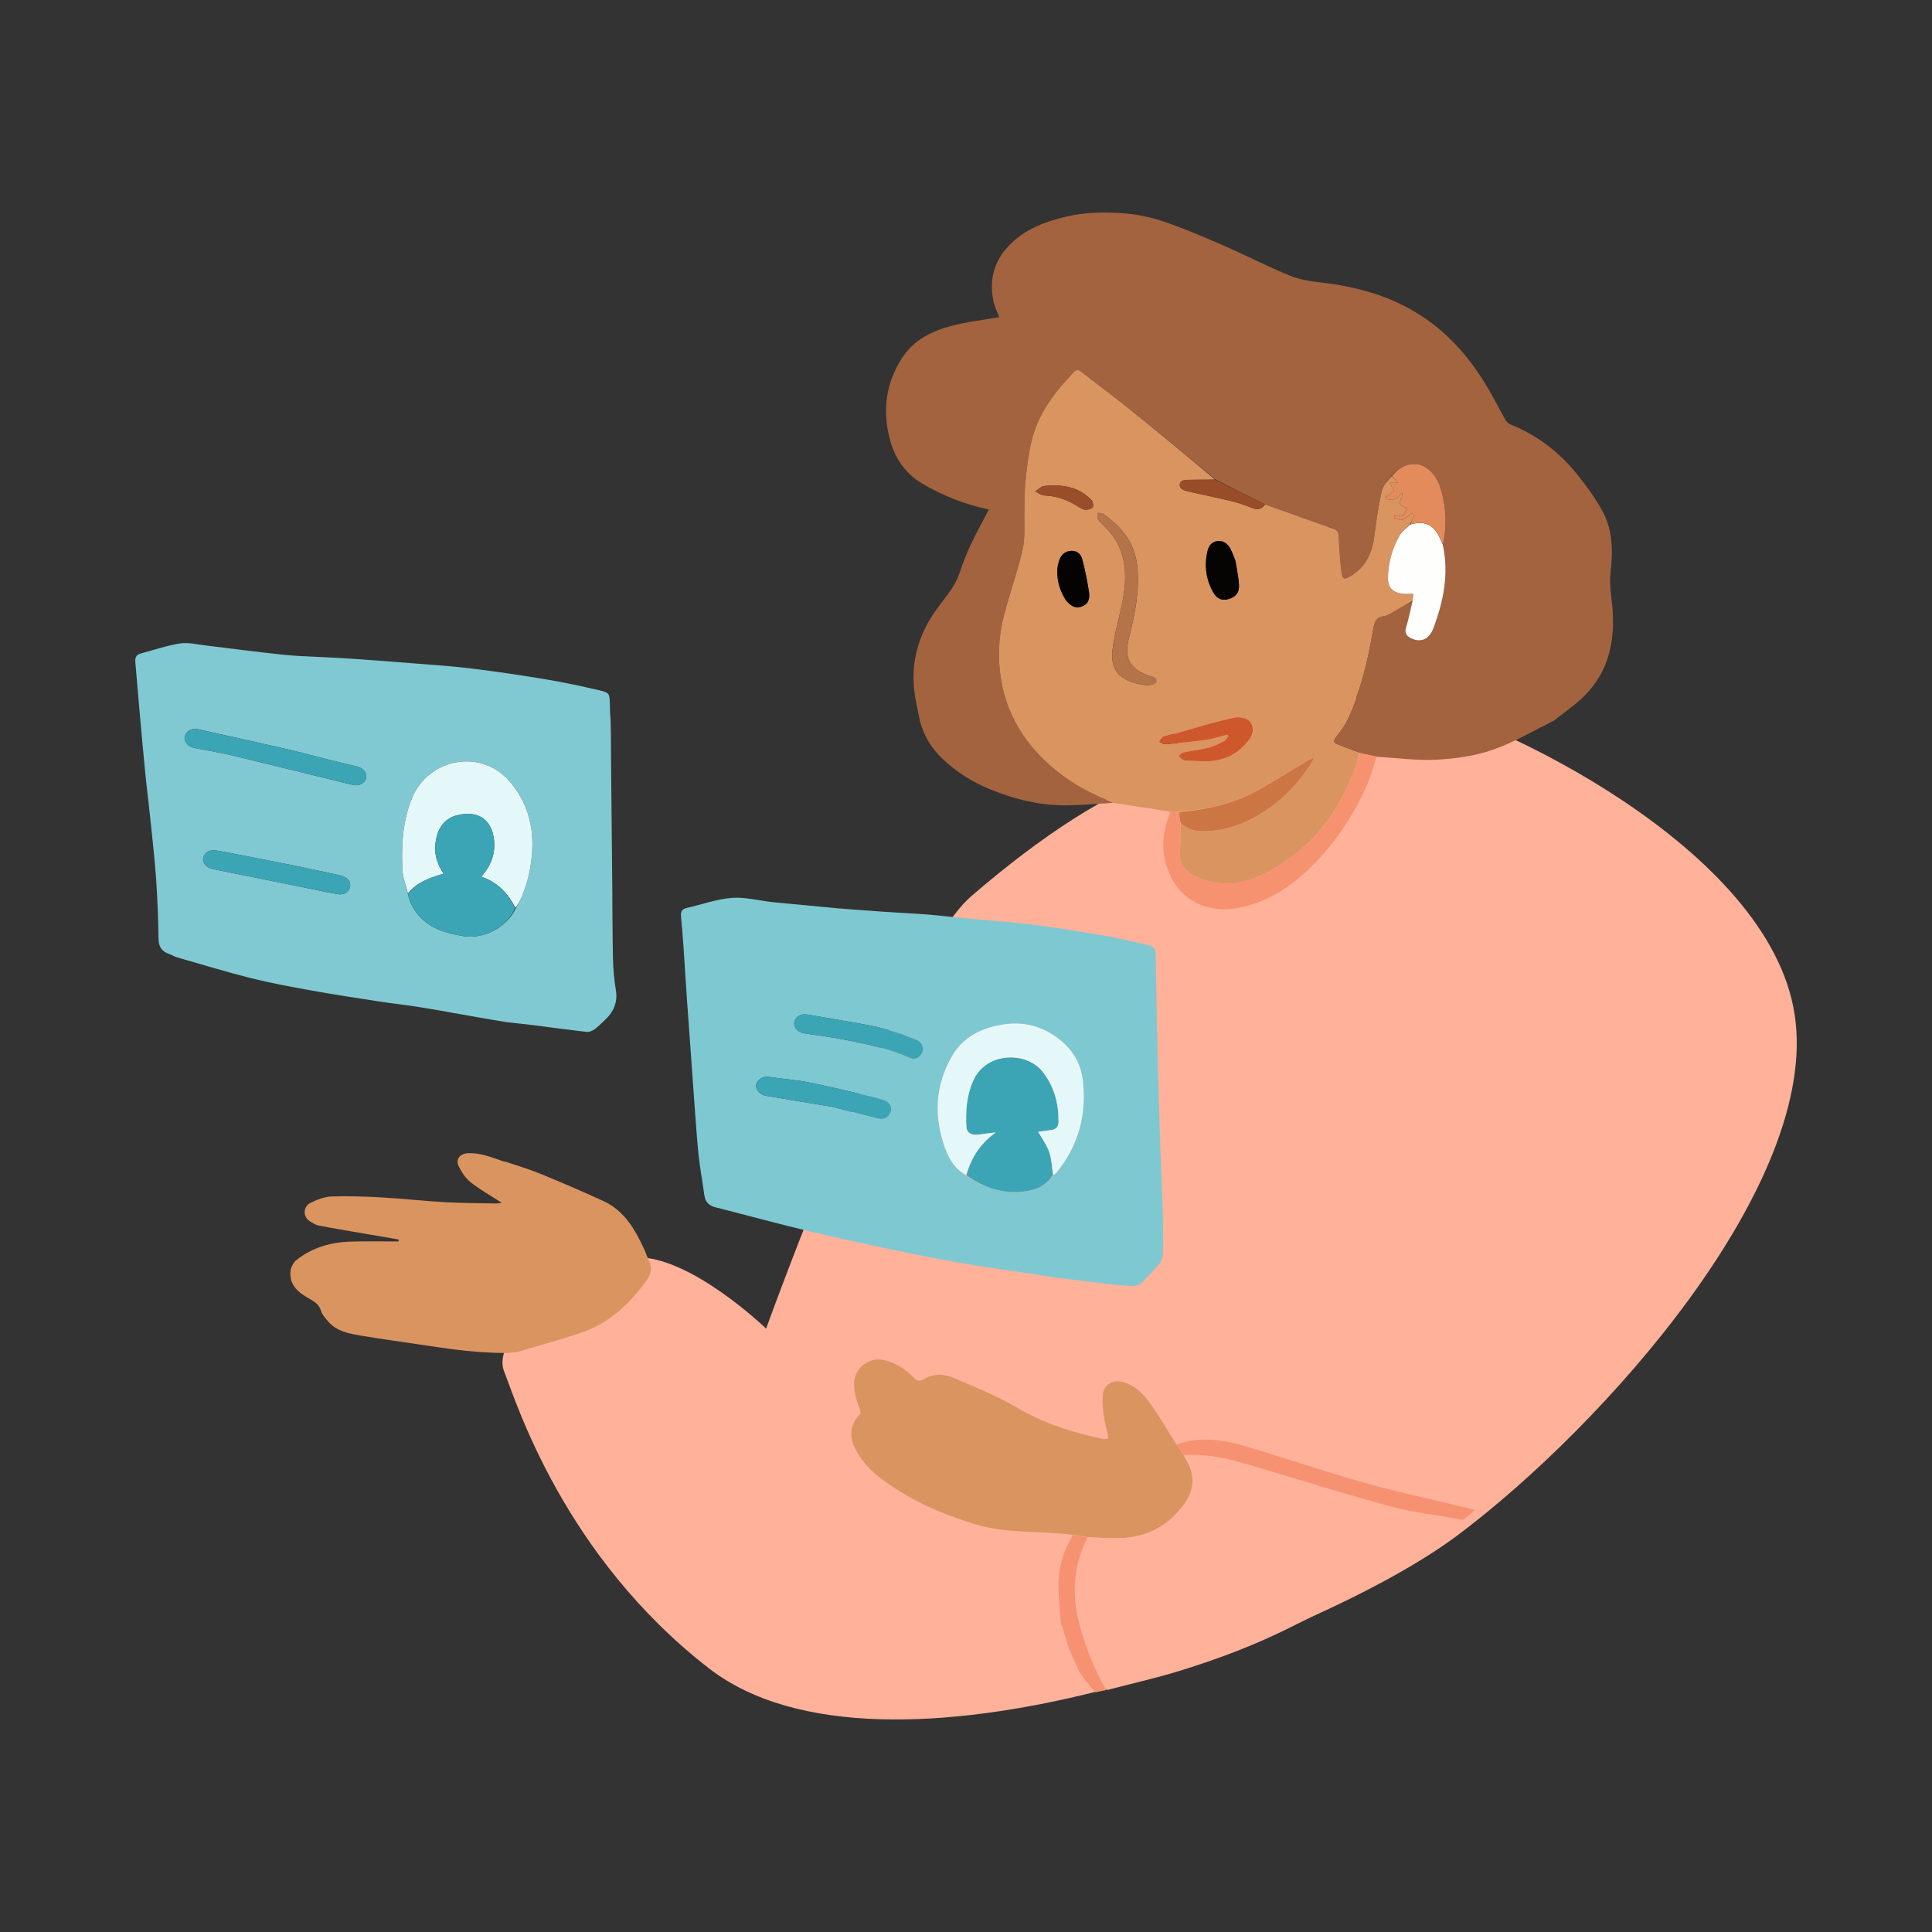 <svg width="100" height="100" viewBox="0 0 100 100" fill="none" xmlns="http://www.w3.org/2000/svg">
<rect x="0" y="0" width="100" height="100" fill="#333333" stroke="none"/>
<path d="M26.092 70.982C25.324 69.037 30.027 65.203 32.866 65.08C35.704 64.957 39.654 68.769 39.654 68.769C39.654 68.769 46.565 49.588 50.267 46.392C53.97 43.195 57.425 40.981 60.14 40.12C62.855 39.26 61.127 39.505 61.004 38.645C60.881 37.784 60.14 37.292 60.14 37.292C60.14 37.292 69.272 35.519 73.222 36.344C77.172 37.17 91.587 43.809 92.895 52.539C94.203 61.269 83.003 73.8 75.444 79.466C68.249 84.858 45.724 93.354 36.692 86.351C29.173 80.521 26.724 72.58 26.092 70.982Z" fill="#FFB199"/>
<path d="M80.433 37.298C79.37 37.827 78.351 38.435 77.252 38.813C76.333 39.131 75.326 39.269 74.348 39.322C73.345 39.376 72.33 39.232 71.27 39.168C70.939 39.1 70.658 39.038 70.352 38.972C69.953 38.825 69.575 38.691 69.204 38.54C68.991 38.453 68.998 38.321 69.133 38.142C69.348 37.858 69.576 37.572 69.728 37.254C70.421 35.788 70.792 34.223 71.066 32.636C71.129 32.268 71.165 31.955 71.633 31.893C71.832 31.867 72.017 31.724 72.203 31.623C72.507 31.457 72.805 31.281 73.108 31.134C73.001 31.599 72.906 32.039 72.78 32.472C72.698 32.749 72.788 32.915 73.033 33.035C73.528 33.279 73.97 33.111 74.189 32.534C74.717 31.136 75.011 29.706 74.693 28.18C74.893 27.232 74.859 26.318 74.608 25.412C74.474 24.933 74.261 24.501 73.834 24.217C73.26 23.834 72.559 24.003 72.002 24.651C71.824 24.911 71.582 25.142 71.522 25.414C71.353 26.171 71.24 26.942 71.142 27.711C71.033 28.564 70.74 29.287 69.979 29.776C69.592 30.023 69.491 30.021 69.434 29.571C69.358 28.968 69.324 28.357 69.294 27.749C69.284 27.55 69.225 27.443 69.035 27.375C67.85 26.957 66.668 26.53 65.463 26.097C64.603 25.67 63.767 25.252 62.916 24.816C61.409 23.578 59.922 22.349 58.418 21.138C57.614 20.489 56.781 19.875 55.968 19.238C55.806 19.112 55.695 19.126 55.567 19.274C55.381 19.49 55.18 19.692 54.993 19.907C54.244 20.773 53.655 21.735 53.391 22.853C53.233 23.525 53.152 24.218 53.079 24.905C53.026 25.416 53.043 25.935 53.027 26.449C53.005 27.109 53.078 27.79 52.937 28.422C52.675 29.59 52.256 30.723 51.96 31.884C51.688 32.953 51.633 34.054 51.812 35.144C52.164 37.288 53.337 38.92 55.069 40.189C55.859 40.767 56.728 41.195 57.633 41.555C56.741 41.601 55.847 41.697 54.956 41.682C53.669 41.661 52.435 41.34 51.242 40.853C50.327 40.479 49.507 39.955 48.795 39.287C48.234 38.76 47.826 38.108 47.618 37.331C47.492 36.676 47.327 36.039 47.292 35.393C47.212 33.967 47.65 32.679 48.487 31.52C48.916 30.927 49.423 30.385 49.662 29.667C49.828 29.169 50.019 28.676 50.242 28.201C50.531 27.585 50.864 26.989 51.183 26.373C49.975 26.117 48.832 25.672 47.753 25.041C46.818 24.494 46.291 23.663 46.038 22.66C45.669 21.195 45.865 19.797 46.703 18.511C47.303 17.591 48.224 17.14 49.23 16.873C50.05 16.656 50.902 16.561 51.717 16.415C51.626 16.162 51.477 15.867 51.415 15.556C51.209 14.529 51.42 13.594 52.136 12.805C52.968 11.888 54.058 11.47 55.237 11.199C56.184 10.982 57.142 10.969 58.091 11.035C58.807 11.085 59.536 11.233 60.217 11.462C61.263 11.815 62.283 12.252 63.296 12.693C64.456 13.198 65.581 13.782 66.749 14.263C67.257 14.473 67.829 14.559 68.382 14.622C70.448 14.858 72.382 15.437 74.067 16.696C75.332 17.64 76.299 18.846 77.082 20.205C77.371 20.707 77.633 21.225 77.92 21.728C77.976 21.828 78.077 21.928 78.182 21.97C79.582 22.53 80.736 23.424 81.666 24.591C82.129 25.172 82.573 25.782 82.93 26.43C83.472 27.414 83.493 28.494 83.367 29.593C83.317 30.036 83.345 30.498 83.404 30.944C83.658 32.88 83.406 34.671 81.925 36.099C81.473 36.536 80.939 36.888 80.434 37.299L80.433 37.298Z" fill="#A2633E"/>
<path d="M73.105 31.108C72.804 31.281 72.506 31.457 72.202 31.623C72.017 31.724 71.832 31.867 71.632 31.893C71.164 31.954 71.128 32.268 71.065 32.636C70.791 34.223 70.421 35.788 69.726 37.254C69.576 37.572 69.347 37.858 69.132 38.142C68.997 38.321 68.99 38.453 69.203 38.54C69.574 38.691 69.952 38.825 70.349 38.995C70.295 39.265 70.227 39.509 70.141 39.746C69.228 42.244 67.661 44.179 65.218 45.334C64.135 45.845 63.023 45.875 61.919 45.373C61.363 45.12 61.028 44.728 61.075 44.067C61.11 43.573 61.085 43.075 61.105 42.589C61.433 42.91 61.818 43.024 62.245 43.025C63.197 43.025 64.086 42.758 64.91 42.313C66.169 41.631 67.155 40.646 67.912 39.433C67.946 39.379 67.969 39.318 68.024 39.203C67.895 39.262 67.827 39.287 67.766 39.323C66.824 39.883 65.9 40.478 64.937 40.998C63.721 41.652 62.384 41.903 60.989 42.011C60.833 42.011 60.704 42.011 60.575 42.011C59.611 41.863 58.649 41.715 57.658 41.561C56.725 41.196 55.856 40.769 55.067 40.19C53.334 38.921 52.161 37.288 51.809 35.145C51.63 34.054 51.685 32.953 51.957 31.885C52.252 30.723 52.672 29.592 52.934 28.423C53.076 27.79 53.002 27.11 53.024 26.45C53.04 25.935 53.023 25.417 53.077 24.906C53.149 24.218 53.23 23.525 53.388 22.854C53.652 21.735 54.242 20.773 54.99 19.908C55.176 19.693 55.378 19.491 55.564 19.275C55.692 19.127 55.804 19.112 55.965 19.239C56.778 19.877 57.611 20.49 58.416 21.138C59.919 22.35 61.407 23.579 62.884 24.818C62.469 24.834 62.069 24.825 61.67 24.834C61.435 24.841 61.08 24.807 61.064 25.084C61.048 25.349 61.392 25.416 61.642 25.471C62.382 25.635 63.125 25.786 63.861 25.968C64.207 26.054 64.54 26.198 64.879 26.314C65.133 26.401 65.335 26.329 65.483 26.106C66.666 26.53 67.848 26.957 69.033 27.375C69.223 27.442 69.282 27.55 69.292 27.749C69.322 28.358 69.356 28.968 69.432 29.571C69.489 30.021 69.59 30.024 69.977 29.776C70.738 29.288 71.031 28.564 71.14 27.711C71.238 26.942 71.351 26.17 71.52 25.414C71.58 25.142 71.823 24.91 72.024 24.654C72.148 24.741 72.229 24.835 72.362 24.99H71.935C72.016 25.15 72.08 25.274 72.149 25.41C71.99 25.531 71.843 25.643 71.697 25.755C71.707 25.784 71.718 25.813 71.729 25.841C71.884 25.841 72.056 25.883 72.191 25.83C72.335 25.773 72.444 25.627 72.576 25.514C72.662 25.759 72.117 26.179 72.829 26.272C72.745 26.434 72.708 26.614 72.6 26.682C72.499 26.747 72.323 26.696 72.179 26.696C72.173 26.732 72.167 26.769 72.162 26.805C72.302 26.843 72.464 26.944 72.579 26.905C72.763 26.841 72.915 26.685 73.101 26.554C73.123 26.585 73.179 26.665 73.198 26.692C73.112 26.874 73.05 27.005 72.973 27.15C72.785 27.344 72.57 27.5 72.448 27.709C72.063 28.374 71.86 29.102 71.838 29.873C71.823 30.395 72.064 30.664 72.596 30.731C72.777 30.753 72.964 30.734 73.159 30.734C73.138 30.879 73.122 30.992 73.105 31.106M57.268 27.337C58.174 28.278 58.349 29.439 58.179 30.656C58.053 31.557 57.769 32.436 57.625 33.336C57.474 34.279 57.602 34.808 58.291 35.178C58.597 35.343 58.965 35.419 59.315 35.467C59.489 35.492 59.822 35.393 59.843 35.296C59.902 35.036 59.609 35.036 59.432 34.969C58.493 34.613 58.166 34.072 58.428 33.043C58.739 31.821 58.996 30.591 58.864 29.314C58.738 28.09 58.052 27.247 57.079 26.585C57.01 26.538 56.892 26.561 56.798 26.551C56.81 26.668 56.784 26.811 56.842 26.896C56.947 27.05 57.103 27.17 57.27 27.336M62.646 37.448C62.099 37.608 61.553 37.769 61.006 37.926C60.743 38.001 60.472 38.051 60.216 38.145C60.13 38.177 60.08 38.306 60.014 38.391C60.11 38.436 60.21 38.528 60.301 38.52C61.003 38.46 61.706 38.399 62.403 38.3C62.783 38.247 63.152 38.122 63.526 38.029L63.588 38.104C63.507 38.197 63.444 38.325 63.343 38.376C63.082 38.508 62.812 38.64 62.53 38.711C62.123 38.814 61.701 38.854 61.289 38.942C61.193 38.962 61.114 39.064 61.027 39.127C61.119 39.199 61.205 39.324 61.305 39.336C61.702 39.38 62.105 39.419 62.504 39.406C63.373 39.378 64.089 39.022 64.626 38.328C64.834 38.061 64.93 37.769 64.771 37.447C64.654 37.21 64.255 37.072 63.894 37.147C63.493 37.231 63.096 37.34 62.648 37.45M63.941 28.997C63.85 28.785 63.778 28.562 63.663 28.364C63.523 28.124 63.309 27.971 63.008 28.009C62.694 28.049 62.559 28.277 62.497 28.544C62.328 29.27 62.423 29.97 62.777 30.625C62.973 30.986 63.231 31.101 63.554 31.018C63.949 30.917 64.156 30.682 64.13 30.264C64.104 29.856 64.013 29.453 63.942 28.997M55.198 31.108C55.504 31.435 55.718 31.507 56.029 31.378C56.371 31.237 56.413 30.933 56.366 30.638C56.276 30.07 56.163 29.503 56.018 28.947C55.953 28.698 55.763 28.502 55.462 28.512C55.154 28.522 54.943 28.688 54.84 28.968C54.779 29.134 54.736 29.313 54.728 29.488C54.706 30.059 54.855 30.59 55.198 31.109M54.835 25.136C54.563 25.141 54.286 25.111 54.023 25.16C53.864 25.19 53.728 25.343 53.583 25.441C53.743 25.512 53.901 25.638 54.064 25.645C54.663 25.67 55.201 25.854 55.708 26.16C55.852 26.248 56 26.359 56.158 26.383C56.288 26.402 56.478 26.346 56.56 26.252C56.614 26.188 56.57 25.959 56.493 25.878C56.061 25.426 55.517 25.189 54.836 25.135" fill="#DA9460"/>
<path d="M61.088 42.578C61.087 43.074 61.112 43.573 61.077 44.066C61.029 44.727 61.364 45.119 61.921 45.372C63.024 45.874 64.136 45.844 65.22 45.333C67.664 44.179 69.23 42.244 70.143 39.745C70.229 39.508 70.297 39.264 70.375 39C70.658 39.038 70.939 39.099 71.246 39.167C71.069 39.736 70.908 40.318 70.656 40.858C69.907 42.455 68.918 43.893 67.617 45.101C66.609 46.037 65.458 46.74 64.091 46.992C62.237 47.334 60.672 46.381 60.273 44.394C60.112 43.593 60.264 42.809 60.578 42.033C60.708 42.008 60.836 42.009 60.994 42.034C61.045 42.232 61.068 42.404 61.09 42.575L61.088 42.578Z" fill="#F69270"/>
<path d="M73.107 31.134C73.122 30.994 73.138 30.88 73.159 30.735C72.963 30.735 72.777 30.754 72.596 30.732C72.065 30.665 71.823 30.395 71.838 29.873C71.86 29.103 72.062 28.375 72.448 27.71C72.57 27.501 72.785 27.345 72.998 27.146C73.728 26.945 74.175 27.144 74.494 27.778C74.565 27.918 74.622 28.064 74.686 28.207C75.009 29.706 74.716 31.137 74.187 32.534C73.968 33.111 73.525 33.279 73.031 33.035C72.786 32.914 72.697 32.749 72.778 32.472C72.905 32.04 73 31.599 73.106 31.134H73.107Z" fill="#FEFEFD"/>
<path d="M74.692 28.18C74.623 28.064 74.565 27.917 74.495 27.778C74.176 27.145 73.729 26.946 73.014 27.131C73.05 27.005 73.112 26.874 73.198 26.692C73.179 26.665 73.123 26.584 73.101 26.554C72.915 26.685 72.763 26.841 72.579 26.905C72.466 26.944 72.302 26.843 72.162 26.805C72.167 26.769 72.174 26.732 72.179 26.696C72.322 26.696 72.499 26.747 72.6 26.683C72.708 26.614 72.745 26.434 72.829 26.272C72.117 26.18 72.662 25.759 72.576 25.514C72.444 25.628 72.335 25.773 72.191 25.83C72.057 25.883 71.885 25.842 71.729 25.842C71.718 25.813 71.707 25.784 71.697 25.755C71.844 25.643 71.991 25.531 72.149 25.41C72.08 25.275 72.017 25.151 71.935 24.99H72.362C72.23 24.836 72.148 24.742 72.043 24.645C72.558 24.004 73.259 23.834 73.833 24.218C74.26 24.502 74.473 24.934 74.606 25.413C74.858 26.319 74.891 27.233 74.691 28.181L74.692 28.18Z" fill="#E38B5B"/>
<path d="M65.462 26.096C65.336 26.328 65.135 26.401 64.88 26.313C64.541 26.197 64.209 26.052 63.862 25.967C63.127 25.785 62.383 25.634 61.643 25.47C61.393 25.415 61.049 25.348 61.065 25.083C61.081 24.806 61.436 24.84 61.671 24.834C62.07 24.824 62.47 24.834 62.898 24.834C63.765 25.251 64.602 25.669 65.461 26.096H65.462Z" fill="#984C27"/>
<path d="M61.107 42.589C61.066 42.407 61.043 42.235 61.02 42.037C62.385 41.903 63.722 41.652 64.938 40.998C65.903 40.478 66.825 39.883 67.767 39.323C67.828 39.287 67.896 39.262 68.025 39.203C67.97 39.318 67.947 39.379 67.913 39.433C67.156 40.645 66.17 41.631 64.911 42.313C64.088 42.758 63.198 43.026 62.246 43.025C61.819 43.025 61.434 42.91 61.106 42.589H61.107Z" fill="#CC7644"/>
<path d="M57.252 27.321C57.102 27.17 56.946 27.05 56.841 26.896C56.783 26.811 56.809 26.668 56.797 26.552C56.893 26.561 57.01 26.538 57.078 26.585C58.05 27.247 58.737 28.09 58.864 29.314C58.995 30.592 58.738 31.821 58.427 33.043C58.165 34.072 58.492 34.612 59.431 34.969C59.608 35.036 59.903 35.036 59.843 35.296C59.821 35.393 59.488 35.492 59.314 35.467C58.964 35.418 58.596 35.343 58.29 35.178C57.602 34.808 57.474 34.279 57.624 33.336C57.768 32.437 58.052 31.558 58.178 30.656C58.349 29.438 58.174 28.278 57.252 27.321H57.252Z" fill="#B47349"/>
<path d="M62.67 37.442C63.094 37.338 63.49 37.229 63.892 37.145C64.253 37.07 64.651 37.209 64.768 37.445C64.927 37.767 64.831 38.059 64.623 38.327C64.087 39.02 63.37 39.376 62.501 39.404C62.102 39.417 61.7 39.378 61.302 39.334C61.203 39.323 61.117 39.198 61.024 39.125C61.111 39.061 61.191 38.96 61.287 38.94C61.699 38.853 62.12 38.813 62.527 38.71C62.809 38.638 63.079 38.507 63.34 38.375C63.442 38.323 63.505 38.195 63.585 38.102L63.524 38.027C63.149 38.12 62.78 38.245 62.4 38.299C61.703 38.397 61.001 38.459 60.299 38.518C60.207 38.526 60.108 38.434 60.011 38.389C60.078 38.304 60.127 38.175 60.214 38.143C60.469 38.05 60.74 38 61.003 37.924C61.551 37.768 62.097 37.605 62.668 37.44L62.67 37.442Z" fill="#CE582B"/>
<path d="M63.946 29.023C64.013 29.454 64.104 29.856 64.129 30.264C64.156 30.682 63.948 30.917 63.553 31.018C63.231 31.101 62.972 30.986 62.776 30.625C62.422 29.97 62.328 29.27 62.496 28.544C62.558 28.278 62.693 28.049 63.007 28.009C63.309 27.971 63.523 28.124 63.662 28.364C63.777 28.562 63.85 28.785 63.945 29.023H63.946Z" fill="#050402"/>
<path d="M55.184 31.089C54.855 30.589 54.705 30.059 54.728 29.487C54.735 29.313 54.779 29.133 54.839 28.968C54.943 28.687 55.153 28.521 55.461 28.512C55.762 28.502 55.953 28.698 56.017 28.946C56.162 29.502 56.275 30.069 56.365 30.637C56.411 30.932 56.37 31.236 56.029 31.377C55.717 31.506 55.503 31.434 55.184 31.088V31.089Z" fill="#040301"/>
<path d="M54.864 25.14C55.517 25.19 56.06 25.426 56.492 25.879C56.57 25.96 56.613 26.189 56.559 26.253C56.477 26.346 56.287 26.403 56.157 26.384C56 26.36 55.851 26.248 55.707 26.161C55.201 25.855 54.662 25.671 54.063 25.646C53.9 25.638 53.742 25.513 53.582 25.442C53.728 25.344 53.864 25.191 54.022 25.162C54.285 25.112 54.563 25.141 54.863 25.141L54.864 25.14Z" fill="#994D28"/>
<path d="M55.479 79.439C53.851 79.221 52.178 79.388 50.581 78.921C48.72 78.377 46.963 77.594 45.431 76.394C44.993 76.05 44.608 75.59 44.329 75.108C43.964 74.48 43.932 73.803 44.504 73.213C44.554 73.161 44.541 73.003 44.504 72.915C44.322 72.484 44.195 72.049 44.213 71.57C44.243 70.81 44.971 70.231 45.724 70.391C46.337 70.521 46.836 70.845 47.264 71.282C47.439 71.461 47.565 71.533 47.82 71.381C48.303 71.093 48.851 71.097 49.35 71.314C50.455 71.794 51.589 72.234 52.618 72.846C54.016 73.677 55.516 74.146 57.083 74.477C57.134 74.488 57.189 74.488 57.241 74.485C57.281 74.483 57.32 74.469 57.379 74.456C57.287 74.017 57.175 73.592 57.114 73.159C57.068 72.839 57.053 72.504 57.087 72.183C57.142 71.644 57.612 71.383 58.168 71.547C58.783 71.729 59.201 72.177 59.549 72.664C60.021 73.323 60.424 74.03 60.882 74.749C61.031 74.959 61.154 75.136 61.28 75.336C61.306 75.404 61.328 75.451 61.357 75.494C61.861 76.282 61.847 77.067 61.309 77.824C60.493 78.973 59.367 79.578 57.954 79.615C57.407 79.63 56.858 79.579 56.284 79.555C55.998 79.513 55.737 79.474 55.478 79.435L55.479 79.439Z" fill="#DA9460"/>
<path d="M61.279 75.317C61.155 75.139 61.031 74.962 60.899 74.764C62.175 74.307 63.433 74.543 64.676 74.921C66.677 75.528 68.66 76.196 70.673 76.764C72.305 77.225 73.967 77.577 75.616 77.976C75.851 78.033 76.087 78.084 76.339 78.155C76.158 78.339 75.959 78.505 75.712 78.672C75.57 78.653 75.479 78.63 75.385 78.613C74.259 78.409 73.11 78.285 72.009 77.985C69.599 77.329 67.212 76.589 64.818 75.871C63.661 75.524 62.501 75.228 61.278 75.317H61.279Z" fill="#F69271"/>
<path d="M55.48 79.462C55.739 79.477 55.999 79.516 56.282 79.581C56.25 79.709 56.185 79.806 56.14 79.911C55.569 81.219 55.495 82.573 55.843 83.94C56.157 85.176 56.619 86.362 57.256 87.473C57.084 87.511 56.911 87.549 56.715 87.594C56.523 87.397 56.351 87.194 56.186 86.985C56.108 86.887 56.041 86.781 55.948 86.649C55.907 86.59 55.887 86.561 55.867 86.532C55.697 86.152 55.508 85.779 55.36 85.391C55.216 85.012 55.113 84.619 54.981 84.191C54.952 84.12 54.932 84.089 54.913 84.058C54.87 83.413 54.798 82.768 54.788 82.121C54.775 81.227 54.995 80.381 55.452 79.604C55.472 79.569 55.472 79.524 55.48 79.46V79.462Z" fill="#F69271"/>
<path d="M57.282 87.475C56.618 86.361 56.157 85.176 55.843 83.94C55.495 82.573 55.568 81.219 56.14 79.911C56.186 79.806 56.25 79.709 56.309 79.585C56.86 79.583 57.408 79.634 57.956 79.619C59.369 79.581 60.495 78.976 61.311 77.828C61.849 77.07 61.863 76.285 61.359 75.498C61.331 75.454 61.308 75.406 61.282 75.34C62.504 75.228 63.664 75.524 64.821 75.871C67.214 76.589 69.602 77.329 72.012 77.985C73.113 78.285 74.261 78.409 75.388 78.613C75.482 78.63 75.573 78.653 75.693 78.675C75.318 78.993 74.934 79.335 74.51 79.619C72.978 80.642 71.455 81.681 69.884 82.642C68.947 83.216 67.925 83.653 66.942 84.154C65.04 85.124 63.048 85.872 61.011 86.497C59.861 86.85 58.685 87.115 57.521 87.42C57.45 87.439 57.38 87.459 57.283 87.475H57.282Z" fill="#FFB199"/>
<path d="M26.193 60.138C26.822 60.349 27.438 60.535 28.029 60.778C29.109 61.223 30.184 61.684 31.244 62.172C32.321 62.667 32.864 63.635 33.338 64.647C33.427 64.837 33.489 65.04 33.581 65.229C33.751 65.583 33.722 65.906 33.494 66.23C32.603 67.492 31.51 68.51 30.014 69.004C28.953 69.355 27.876 69.656 26.802 69.968C26.634 70.017 26.449 70.011 26.242 70.031C24.836 70.034 23.475 69.862 22.117 69.651C20.974 69.473 19.824 69.329 18.684 69.132C18.061 69.024 17.414 68.914 16.971 68.382C16.838 68.223 16.68 68.057 16.625 67.868C16.512 67.487 16.227 67.341 15.916 67.164C15.397 66.87 14.966 66.469 15.036 65.802C15.058 65.597 15.181 65.349 15.339 65.223C16.168 64.562 17.147 64.29 18.194 64.263C19.005 64.242 19.818 64.258 20.629 64.258L20.633 64.155C19.969 64.041 19.305 63.928 18.641 63.814C17.923 63.69 17.204 63.572 16.489 63.432C16.333 63.402 16.186 63.301 16.044 63.215C15.638 62.97 15.717 62.434 16.063 62.264C16.402 62.098 16.785 61.942 17.154 61.93C18.042 61.899 18.934 61.932 19.821 61.983C20.888 62.042 21.953 62.165 23.02 62.225C23.916 62.275 24.813 62.274 25.711 62.292C25.787 62.294 25.863 62.266 25.959 62.248C25.402 61.887 24.854 61.582 24.366 61.199C24.1 60.99 23.893 60.673 23.742 60.364C23.568 60.008 23.808 59.716 24.198 59.692C24.847 59.654 25.427 59.895 26.018 60.101C26.067 60.118 26.118 60.126 26.193 60.138Z" fill="#DA9460"/>
<path d="M35.568 51.91C35.504 50.92 35.443 49.959 35.377 49C35.34 48.469 35.294 47.938 35.248 47.407C35.229 47.185 35.303 47.052 35.537 46.998C36.319 46.821 37.089 46.536 37.878 46.474C38.562 46.419 39.265 46.615 39.961 46.691C40.44 46.744 40.92 46.782 41.399 46.827C42.055 46.889 42.711 46.96 43.367 47.014C44.224 47.084 45.082 47.147 45.94 47.205C46.621 47.252 47.303 47.279 47.983 47.333C48.609 47.382 49.233 47.46 49.857 47.52C50.361 47.568 50.864 47.603 51.367 47.652C52.172 47.731 52.981 47.792 53.781 47.904C55.007 48.076 56.231 48.268 57.45 48.482C58.131 48.601 58.801 48.782 59.476 48.935C59.72 48.99 59.81 49.147 59.815 49.391C59.853 51.436 59.891 53.481 59.941 55.525C59.974 56.915 60.021 58.305 60.068 59.695C60.105 60.796 60.159 61.897 60.19 62.998C60.208 63.638 60.204 64.278 60.185 64.916C60.18 65.084 60.117 65.28 60.011 65.406C59.722 65.754 59.41 66.087 59.08 66.397C58.802 66.658 58.436 66.535 58.107 66.525C57.753 66.513 57.399 66.457 57.046 66.416C56.313 66.33 55.581 66.25 54.85 66.151C54.166 66.059 53.485 65.945 52.802 65.843C51.953 65.716 51.1 65.604 50.254 65.459C49.178 65.274 48.104 65.081 47.037 64.858C45.344 64.505 43.651 64.148 41.968 63.749C40.316 63.357 38.678 62.908 37.032 62.49C36.686 62.403 36.501 62.206 36.455 61.851C36.361 61.14 36.221 60.435 36.151 59.722C36.042 58.61 35.974 57.494 35.891 56.379C35.825 55.493 35.763 54.607 35.7 53.721C35.657 53.127 35.614 52.532 35.569 51.908M50.031 60.872C50.992 61.538 52.054 61.838 53.213 61.637C53.731 61.547 54.204 61.294 54.538 60.819C54.584 60.781 54.638 60.747 54.675 60.701C55.819 59.307 56.252 57.697 56.048 55.928C55.952 55.09 55.548 54.375 54.876 53.832C53.978 53.106 52.957 52.842 51.821 53.045C50.771 53.232 49.868 53.672 49.304 54.623C48.383 56.177 48.326 57.812 48.937 59.476C49.139 60.026 49.457 60.534 50.031 60.872M43.101 57.292C43.887 57.496 44.673 57.7 45.46 57.901C45.752 57.976 45.998 57.837 46.103 57.545C46.182 57.328 46.063 57.067 45.804 56.965C45.571 56.874 45.324 56.814 45.08 56.756C44.024 56.508 42.972 56.245 41.91 56.033C41.222 55.896 40.517 55.844 39.821 55.743C39.488 55.696 39.2 55.854 39.143 56.143C39.094 56.395 39.343 56.666 39.657 56.719C40.788 56.907 41.917 57.098 43.1 57.293M46.595 53.493C46.118 53.361 45.647 53.197 45.162 53.104C44.046 52.89 42.924 52.711 41.804 52.514C41.46 52.454 41.171 52.617 41.116 52.912C41.064 53.188 41.305 53.439 41.647 53.489C42.323 53.587 43.002 53.675 43.673 53.805C44.843 54.032 46.012 54.268 47.108 54.763C47.361 54.876 47.623 54.742 47.743 54.459C47.837 54.238 47.711 53.938 47.465 53.833C47.194 53.718 46.916 53.617 46.594 53.493H46.595Z" fill="#7EC8D2"/>
<path d="M54.499 60.812C54.203 61.293 53.73 61.547 53.212 61.637C52.053 61.838 50.991 61.538 50.023 60.829C50.271 59.928 50.726 59.203 51.537 58.612C51.179 58.659 50.923 58.687 50.67 58.726C50.304 58.783 50.037 58.639 50.02 58.33C49.976 57.519 50.029 56.725 50.362 55.958C51.031 54.417 53.14 54.409 53.97 55.475C54.566 56.241 54.799 57.103 54.79 58.056C54.787 58.322 54.666 58.447 54.432 58.487C54.182 58.531 53.928 58.554 53.736 58.579C53.931 58.927 54.183 59.262 54.312 59.639C54.439 60.008 54.442 60.419 54.499 60.812Z" fill="#3BA5B5"/>
<path d="M54.518 60.816C54.442 60.419 54.439 60.008 54.312 59.64C54.183 59.263 53.932 58.928 53.736 58.58C53.927 58.555 54.181 58.532 54.432 58.488C54.666 58.448 54.787 58.323 54.79 58.057C54.799 57.104 54.566 56.241 53.97 55.476C53.14 54.41 51.031 54.418 50.362 55.958C50.029 56.726 49.976 57.52 50.02 58.331C50.038 58.64 50.304 58.784 50.67 58.727C50.924 58.688 51.179 58.659 51.537 58.613C50.726 59.204 50.271 59.929 50.013 60.81C49.457 60.535 49.139 60.026 48.937 59.476C48.326 57.813 48.383 56.178 49.304 54.623C49.868 53.672 50.771 53.232 51.821 53.045C52.956 52.843 53.978 53.107 54.876 53.833C55.548 54.376 55.952 55.09 56.048 55.929C56.251 57.698 55.819 59.307 54.675 60.702C54.637 60.748 54.583 60.782 54.519 60.817L54.518 60.816Z" fill="#E5F8F9"/>
<path d="M43.075 57.29C41.918 57.097 40.788 56.906 39.658 56.718C39.343 56.666 39.095 56.394 39.144 56.142C39.2 55.853 39.488 55.695 39.822 55.743C40.517 55.844 41.223 55.895 41.911 56.032C42.973 56.244 44.025 56.508 45.08 56.755C45.325 56.812 45.571 56.873 45.805 56.965C46.064 57.066 46.183 57.327 46.104 57.544C45.999 57.836 45.753 57.975 45.461 57.9C44.674 57.699 43.888 57.495 43.075 57.289V57.29Z" fill="#3BA5B5"/>
<path d="M46.619 53.502C46.917 53.617 47.195 53.718 47.466 53.833C47.712 53.938 47.838 54.237 47.744 54.459C47.623 54.742 47.361 54.876 47.109 54.763C46.013 54.268 44.845 54.032 43.674 53.805C43.004 53.675 42.324 53.587 41.648 53.489C41.306 53.439 41.064 53.187 41.117 52.912C41.172 52.617 41.461 52.455 41.805 52.514C42.925 52.71 44.047 52.889 45.163 53.104C45.648 53.197 46.119 53.361 46.62 53.502H46.619Z" fill="#3CA5B5"/>
<path d="M31.605 37.312C31.626 38.017 31.622 38.703 31.628 39.389C31.647 41.538 31.671 43.688 31.691 45.838C31.702 47.11 31.699 48.38 31.728 49.651C31.74 50.179 31.787 50.71 31.875 51.23C31.989 51.904 31.742 52.411 31.26 52.844C31.098 52.99 30.948 53.154 30.77 53.278C30.658 53.355 30.497 53.425 30.368 53.41C29.441 53.307 28.517 53.177 27.593 53.061C27.157 53.006 26.72 52.961 26.256 52.911C25.736 52.827 25.243 52.745 24.752 52.658C23.746 52.482 22.742 52.295 21.735 52.132C21.026 52.016 20.31 51.942 19.6 51.833C18.433 51.653 17.265 51.475 16.103 51.265C15.056 51.077 14.006 50.883 12.975 50.625C11.697 50.305 10.437 49.917 9.17 49.554C9.032 49.514 8.907 49.43 8.769 49.384C8.383 49.255 8.211 49.014 8.205 48.588C8.19 47.559 8.152 46.53 8.081 45.504C8.006 44.441 7.884 43.381 7.775 42.321C7.695 41.543 7.592 40.767 7.516 39.989C7.403 38.844 7.302 37.698 7.2 36.552C7.132 35.791 7.075 35.029 7.004 34.269C6.981 34.033 7.061 33.884 7.292 33.822C7.969 33.643 8.638 33.409 9.327 33.304C9.759 33.239 10.221 33.362 10.668 33.412C11.293 33.484 11.916 33.568 12.539 33.644C13.237 33.727 13.933 33.811 14.631 33.886C14.955 33.922 15.281 33.943 15.607 33.96C16.448 34.005 17.29 34.035 18.131 34.091C19.254 34.165 20.374 34.253 21.496 34.343C22.469 34.422 23.444 34.483 24.412 34.603C25.699 34.762 26.984 34.951 28.264 35.165C29.2 35.323 30.13 35.523 31.056 35.737C31.533 35.847 31.55 35.912 31.563 36.408C31.571 36.703 31.577 36.998 31.605 37.311M21.117 46.298C21.247 46.859 21.54 47.327 21.983 47.69C22.555 48.161 23.245 48.326 23.965 48.45C25.018 48.632 26.247 48.009 26.703 46.994C26.799 46.819 26.909 46.65 26.986 46.467C27.259 45.827 27.429 45.161 27.51 44.466C27.68 43.021 27.405 41.717 26.472 40.556C24.945 38.654 22.156 39.264 21.323 41.316C20.838 42.509 20.768 43.753 20.828 45.01C20.848 45.425 21.015 45.834 21.118 46.298M17.35 39.403C16.463 39.181 15.58 38.945 14.69 38.739C13.2 38.395 11.707 38.068 10.215 37.738C9.902 37.668 9.593 37.875 9.557 38.164C9.525 38.419 9.761 38.661 10.061 38.716C10.754 38.845 11.451 38.964 12.137 39.128C14.176 39.617 16.21 40.128 18.247 40.624C18.603 40.71 18.901 40.536 18.956 40.243C19.005 39.981 18.767 39.737 18.414 39.659C18.074 39.585 17.74 39.488 17.35 39.402M16.865 46.166C17.062 46.203 17.258 46.241 17.454 46.277C17.792 46.34 18.047 46.203 18.117 45.919C18.183 45.653 17.986 45.394 17.648 45.32C16.856 45.146 16.064 44.97 15.269 44.809C14.092 44.571 12.913 44.345 11.734 44.115C11.559 44.081 11.38 44.059 11.204 44.024C10.865 43.958 10.584 44.11 10.517 44.402C10.461 44.645 10.666 44.905 10.989 44.974C11.587 45.102 12.186 45.219 12.785 45.339C14.128 45.609 15.47 45.879 16.864 46.166H16.865Z" fill="#80C9D2"/>
<path d="M21.116 46.246C21.015 45.834 20.848 45.425 20.828 45.01C20.768 43.754 20.838 42.509 21.323 41.316C22.156 39.264 24.945 38.655 26.472 40.556C27.404 41.717 27.68 43.021 27.51 44.466C27.429 45.161 27.259 45.826 26.986 46.467C26.908 46.65 26.799 46.819 26.676 46.985C26.285 46.233 25.753 45.659 24.915 45.379C25.392 44.828 25.634 44.232 25.578 43.552C25.487 42.428 24.761 41.933 23.677 42.193C22.923 42.373 22.585 42.992 22.528 43.78C22.49 44.31 22.667 44.78 22.961 45.221C22.247 45.431 21.581 45.661 21.115 46.246H21.116Z" fill="#E5F8F9"/>
<path d="M21.117 46.271C21.582 45.661 22.248 45.43 22.962 45.22C22.668 44.779 22.491 44.31 22.529 43.779C22.585 42.991 22.924 42.372 23.678 42.192C24.762 41.932 25.488 42.426 25.579 43.551C25.634 44.23 25.393 44.827 24.916 45.378C25.754 45.659 26.285 46.232 26.659 46.996C26.248 48.009 25.02 48.631 23.965 48.45C23.245 48.326 22.556 48.161 21.983 47.69C21.542 47.327 21.248 46.859 21.117 46.272V46.271Z" fill="#3BA5B5"/>
<path d="M17.376 39.403C17.74 39.489 18.074 39.586 18.414 39.66C18.767 39.737 19.005 39.981 18.956 40.244C18.901 40.538 18.602 40.711 18.247 40.624C16.21 40.129 14.176 39.617 12.137 39.129C11.451 38.964 10.754 38.845 10.061 38.717C9.761 38.661 9.525 38.419 9.557 38.165C9.593 37.877 9.902 37.67 10.215 37.739C11.707 38.069 13.201 38.396 14.69 38.74C15.58 38.946 16.463 39.182 17.376 39.403Z" fill="#3CA5B5"/>
<path d="M16.84 46.157C15.472 45.879 14.129 45.609 12.786 45.339C12.187 45.219 11.588 45.102 10.99 44.974C10.667 44.906 10.462 44.645 10.518 44.402C10.585 44.111 10.866 43.958 11.205 44.024C11.381 44.059 11.559 44.081 11.735 44.115C12.914 44.345 14.093 44.572 15.27 44.809C16.065 44.97 16.857 45.146 17.649 45.32C17.987 45.394 18.184 45.653 18.118 45.919C18.048 46.203 17.793 46.34 17.455 46.277C17.258 46.24 17.062 46.203 16.84 46.156V46.157Z" fill="#3CA5B5"/>
</svg>
